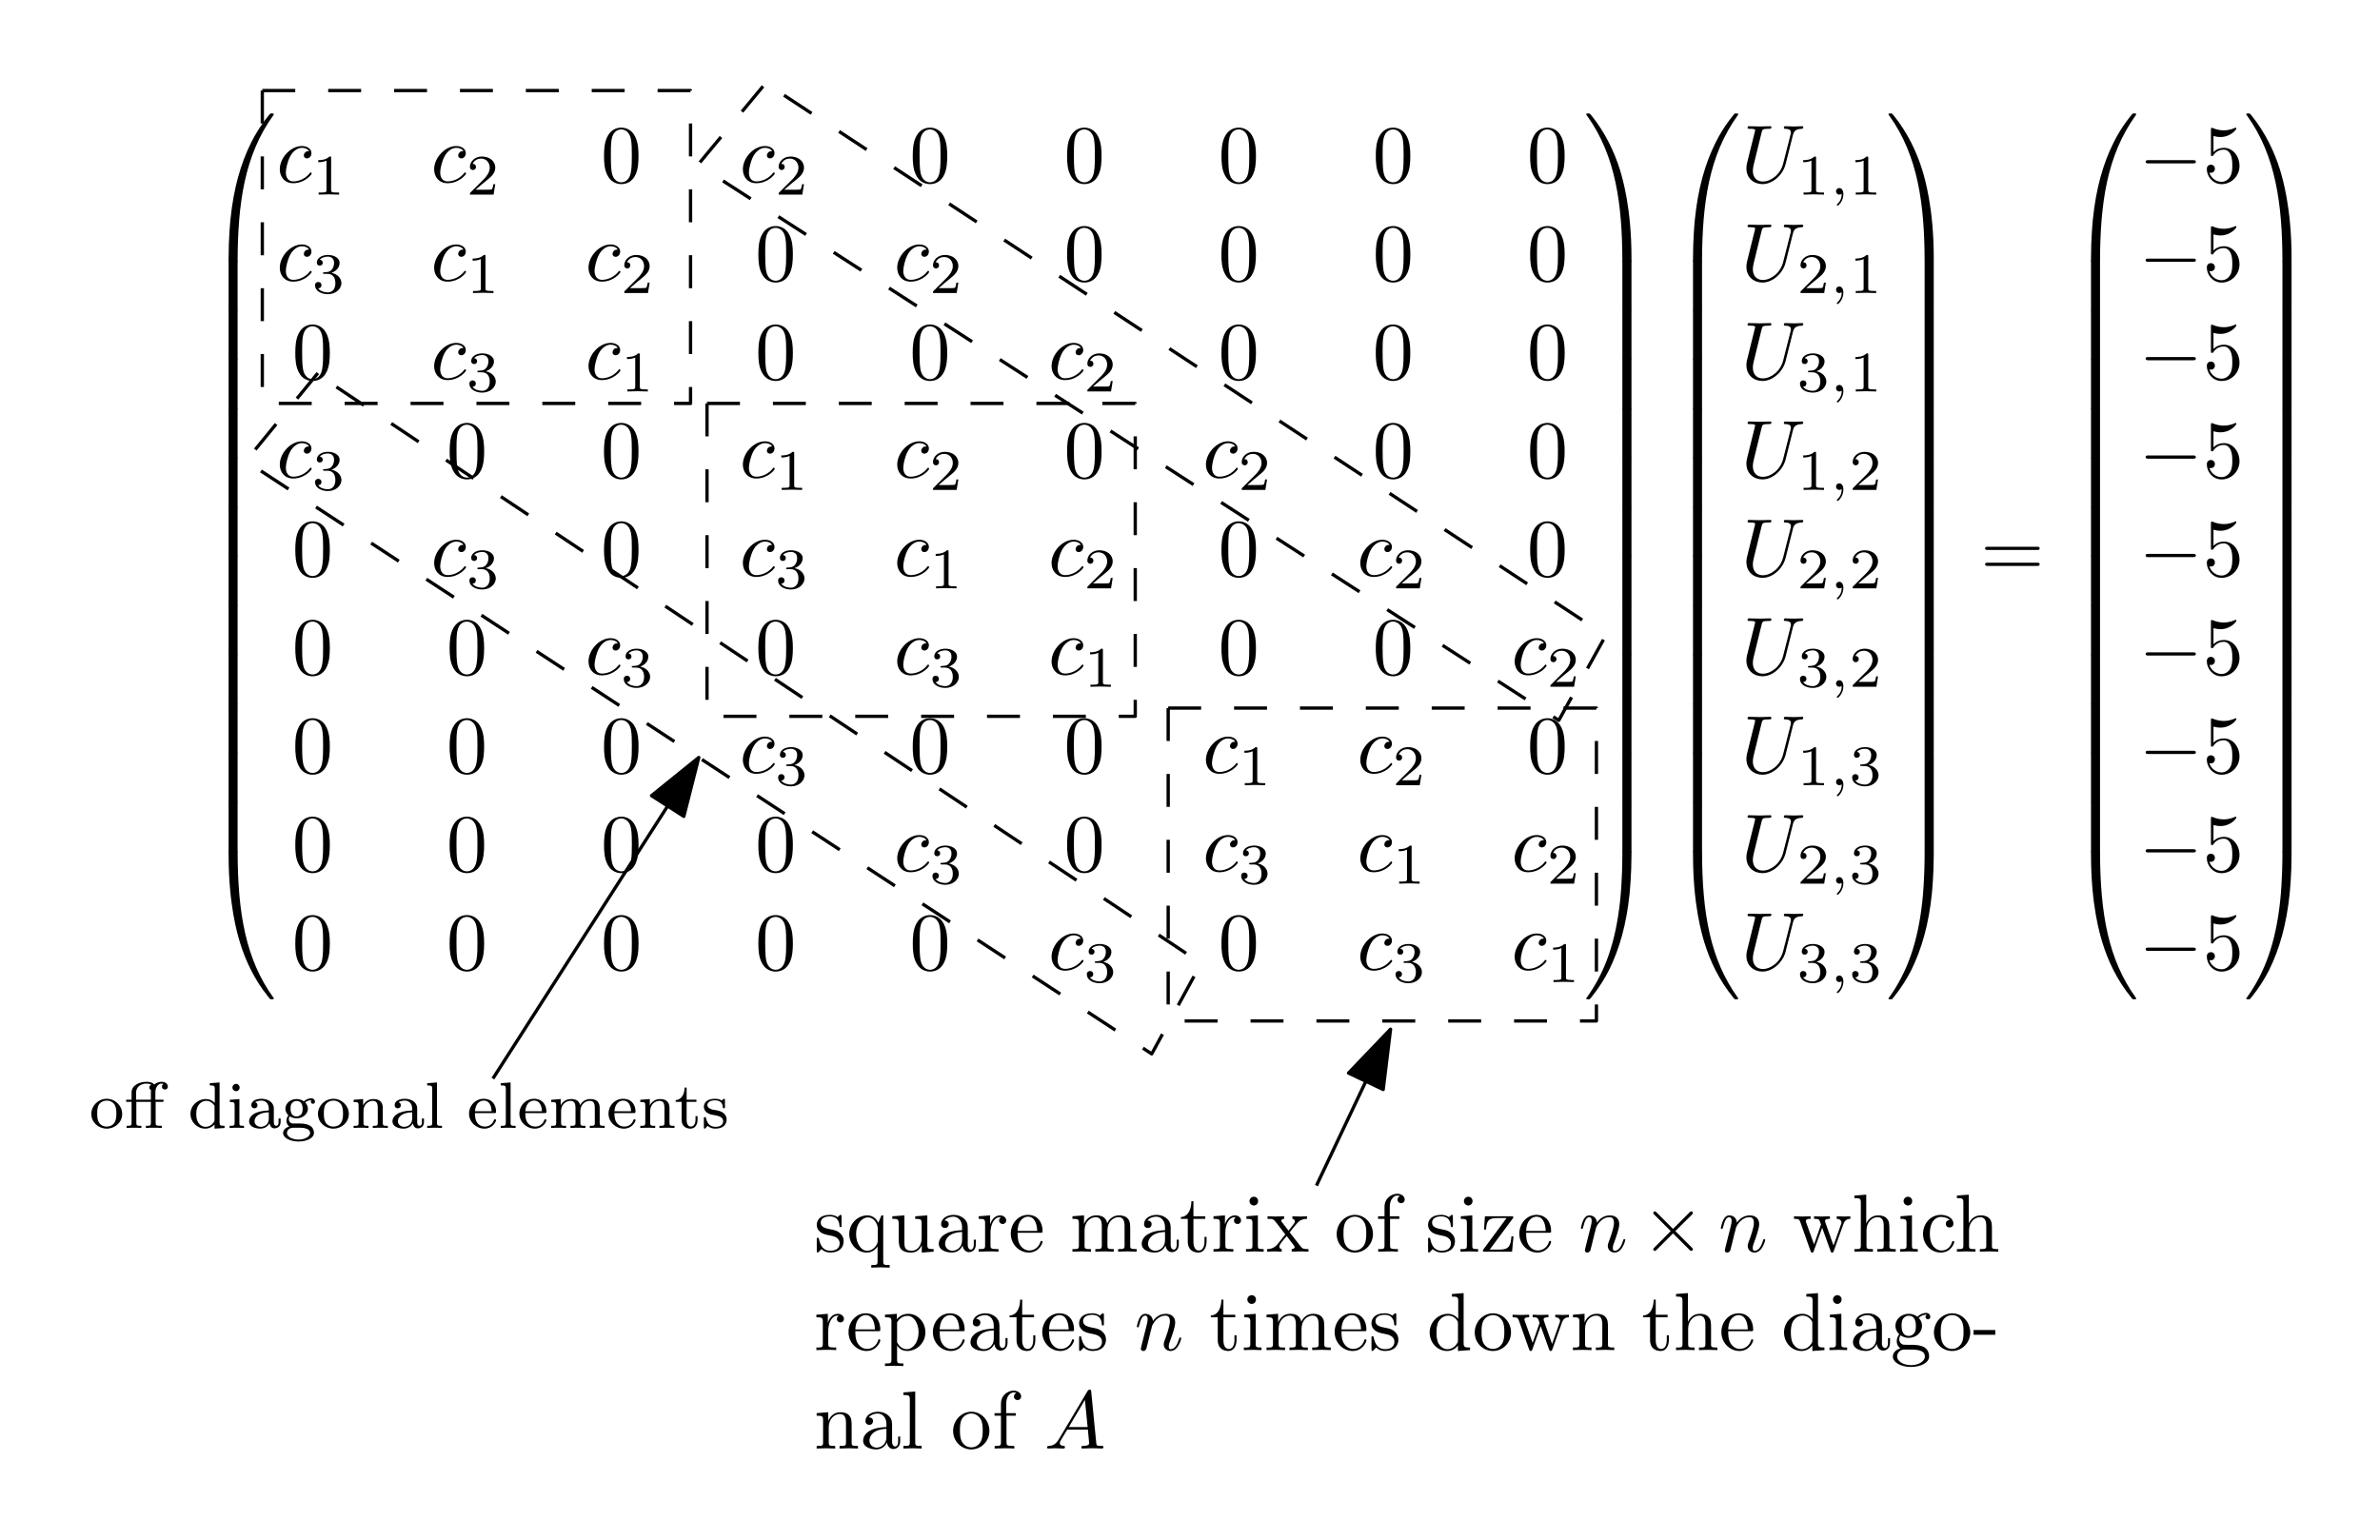 <?xml version="1.0" encoding="UTF-8"?>
<svg width="289pt" height="187pt" version="1.1" viewBox="0 0 289 187" xmlns="http://www.w3.org/2000/svg" xmlns:xlink="http://www.w3.org/1999/xlink">
 <defs>
  <symbol id="glyph0-1" overflow="visible">
   <path d="m3.734 17.641c0.219 0 0.266 0 0.266-0.141 0.031-6.984 0.828-12.781 4.328-17.656 0.062-0.094 0.062-0.109 0.062-0.141 0-0.094-0.062-0.094-0.219-0.094-0.172 0-0.188 0-0.203 0.016-0.047 0.031-1.312 1.484-2.312 3.5-1.312 2.625-2.141 5.641-2.516 9.281-0.031 0.297-0.234 2.375-0.234 4.734v0.391c0 0.109 0.062 0.109 0.281 0.109z"/>
  </symbol>
  <symbol id="glyph0-2" overflow="visible">
   <path d="m4 0.172c0-0.266 0-0.266-0.266-0.266h-0.547c-0.281 0-0.281 0-0.281 0.266v5.641c0 0.266 0 0.266 0.281 0.266h0.547c0.266 0 0.266 0 0.266-0.266z"/>
  </symbol>
  <symbol id="glyph0-3" overflow="visible">
   <path d="m3.188-0.5c-0.219 0-0.281 0-0.281 0.109v0.391c0 6.094 1.078 9.656 1.391 10.672 0.672 2.203 1.781 4.547 3.453 6.594 0.141 0.188 0.188 0.234 0.219 0.25s0.031 0.016 0.203 0.016c0.156 0 0.219 0 0.219-0.094 0-0.016 0-0.047-0.062-0.125-3.312-4.609-4.312-10.156-4.328-17.672 0-0.141-0.047-0.141-0.266-0.141z"/>
  </symbol>
  <symbol id="glyph0-4" overflow="visible">
   <path d="m5.812 17.141c0-6.078-1.094-9.656-1.391-10.656-0.688-2.219-1.797-4.547-3.453-6.609-0.156-0.172-0.188-0.219-0.234-0.25-0.016 0-0.031-0.016-0.188-0.016-0.141 0-0.234 0-0.234 0.094 0 0.031 0 0.047 0.141 0.234 3.469 4.844 4.234 10.812 4.25 17.562 0 0.141 0.062 0.141 0.281 0.141h0.547c0.203 0 0.266 0 0.281-0.109z"/>
  </symbol>
  <symbol id="glyph0-5" overflow="visible">
   <path d="m5.812 0.172c0-0.266-0.016-0.266-0.281-0.266h-0.547c-0.266 0-0.281 0-0.281 0.266v5.641c0 0.266 0.016 0.266 0.281 0.266h0.547c0.266 0 0.281 0 0.281-0.266z"/>
  </symbol>
  <symbol id="glyph0-6" overflow="visible">
   <path d="m5.812-0.391c-0.016-0.109-0.078-0.109-0.281-0.109h-0.547c-0.219 0-0.281 0-0.281 0.141 0 1.031-0.016 3.406-0.266 5.875-0.547 5.156-1.859 8.734-4.047 11.797-0.078 0.078-0.078 0.109-0.078 0.125 0 0.094 0.094 0.094 0.234 0.094 0.156 0 0.188 0 0.203-0.016 0.031-0.031 1.297-1.484 2.312-3.484 1.312-2.641 2.141-5.656 2.516-9.281 0.031-0.312 0.234-2.391 0.234-4.75z"/>
  </symbol>
  <symbol id="glyph1-1" overflow="visible">
   <path d="m3.953-3.781c-0.172 0-0.297 0-0.438 0.125-0.172 0.156-0.188 0.328-0.188 0.391 0 0.25 0.188 0.359 0.375 0.359 0.281 0 0.547-0.25 0.547-0.641 0-0.484-0.469-0.859-1.172-0.859-1.344 0-2.672 1.422-2.672 2.828 0 0.906 0.578 1.688 1.625 1.688 1.422 0 2.25-1.062 2.25-1.172 0-0.062-0.047-0.141-0.109-0.141s-0.078 0.031-0.141 0.109c-0.781 0.984-1.875 0.984-1.984 0.984-0.625 0-0.906-0.484-0.906-1.094 0-0.406 0.203-1.375 0.547-1.984 0.312-0.578 0.859-1 1.406-1 0.328 0 0.719 0.125 0.859 0.406z"/>
  </symbol>
  <symbol id="glyph1-2" overflow="visible">
   <path d="m6.328-5.766c0.109-0.406 0.281-0.703 1.078-0.734 0.047 0 0.172-0.016 0.172-0.203 0 0 0-0.109-0.125-0.109-0.328 0-0.688 0.031-1.016 0.031-0.344 0-0.719-0.031-1.047-0.031-0.062 0-0.172 0-0.172 0.203 0 0.109 0.094 0.109 0.172 0.109 0.578 0.016 0.688 0.219 0.688 0.438 0 0.031-0.031 0.188-0.031 0.203l-0.906 3.562c-0.328 1.344-1.484 2.203-2.484 2.203-0.672 0-1.203-0.438-1.203-1.297 0-0.016 0-0.328 0.109-0.766l0.953-3.891c0.094-0.359 0.109-0.453 0.844-0.453 0.266 0 0.344 0 0.344-0.203 0-0.109-0.109-0.109-0.141-0.109-0.281 0-1 0.031-1.281 0.031s-1-0.031-1.281-0.031c-0.078 0-0.188 0-0.188 0.203 0 0.109 0.078 0.109 0.281 0.109 0.016 0 0.203 0 0.375 0.016 0.172 0.031 0.266 0.031 0.266 0.172 0 0.047-0.109 0.469-0.172 0.703l-0.219 0.875c-0.094 0.391-0.562 2.266-0.609 2.469-0.062 0.266-0.062 0.422-0.062 0.578 0 1.203 0.906 1.906 1.953 1.906 1.25 0 2.484-1.125 2.812-2.438z"/>
  </symbol>
  <symbol id="glyph1-3" overflow="visible">
   <path d="m0.875-0.594c-0.031 0.156-0.094 0.391-0.094 0.438 0 0.172 0.141 0.266 0.297 0.266 0.125 0 0.297-0.078 0.375-0.281 0-0.016 0.125-0.484 0.188-0.734l0.219-0.891c0.047-0.234 0.109-0.453 0.172-0.672 0.031-0.172 0.109-0.469 0.125-0.5 0.141-0.312 0.672-1.219 1.625-1.219 0.453 0 0.531 0.375 0.531 0.703 0 0.609-0.484 1.891-0.641 2.312-0.094 0.234-0.109 0.359-0.109 0.469 0 0.469 0.359 0.812 0.828 0.812 0.938 0 1.297-1.453 1.297-1.531 0-0.109-0.078-0.109-0.109-0.109-0.109 0-0.109 0.031-0.156 0.188-0.203 0.672-0.531 1.234-1.016 1.234-0.172 0-0.234-0.094-0.234-0.328 0-0.25 0.078-0.484 0.172-0.703 0.188-0.531 0.609-1.625 0.609-2.203 0-0.656-0.422-1.062-1.141-1.062-0.906 0-1.391 0.641-1.562 0.875-0.047-0.562-0.453-0.875-0.922-0.875-0.453 0-0.641 0.391-0.734 0.562-0.172 0.344-0.297 0.938-0.297 0.969 0 0.109 0.094 0.109 0.109 0.109 0.109 0 0.109-0.016 0.172-0.234 0.172-0.703 0.375-1.188 0.734-1.188 0.188 0 0.297 0.125 0.297 0.453 0 0.219-0.031 0.328-0.156 0.844z"/>
  </symbol>
  <symbol id="glyph1-4" overflow="visible">
   <path d="m1.781-1.141c-0.391 0.656-0.781 0.797-1.219 0.828-0.125 0.016-0.219 0.016-0.219 0.203 0 0.062 0.062 0.109 0.141 0.109 0.266 0 0.578-0.031 0.844-0.031 0.344 0 0.688 0.031 1 0.031 0.062 0 0.188 0 0.188-0.188 0-0.109-0.078-0.125-0.156-0.125-0.219-0.016-0.469-0.094-0.469-0.344 0-0.125 0.062-0.234 0.141-0.375l0.766-1.266h2.5c0.016 0.203 0.156 1.562 0.156 1.656 0 0.297-0.516 0.328-0.719 0.328-0.141 0-0.234 0-0.234 0.203 0 0.109 0.109 0.109 0.141 0.109 0.406 0 0.828-0.031 1.234-0.031 0.25 0 0.891 0.031 1.141 0.031 0.047 0 0.172 0 0.172-0.203 0-0.109-0.094-0.109-0.234-0.109-0.609 0-0.609-0.062-0.641-0.359l-0.609-6.219c-0.016-0.203-0.016-0.25-0.188-0.25-0.156 0-0.203 0.078-0.266 0.172zm1.203-1.469 1.953-3.297 0.328 3.297z"/>
  </symbol>
  <symbol id="glyph2-1" overflow="visible">
   <path d="m2.328-4.438c0-0.188 0-0.188-0.203-0.188-0.453 0.438-1.078 0.438-1.359 0.438v0.25c0.156 0 0.625 0 1-0.188v3.547c0 0.234 0 0.328-0.688 0.328h-0.266v0.25c0.125 0 0.984-0.031 1.234-0.031 0.219 0 1.094 0.031 1.25 0.031v-0.25h-0.266c-0.703 0-0.703-0.094-0.703-0.328z"/>
  </symbol>
  <symbol id="glyph2-2" overflow="visible">
   <path d="m3.516-1.266h-0.234c-0.016 0.156-0.094 0.562-0.188 0.625-0.047 0.047-0.578 0.047-0.688 0.047h-1.281c0.734-0.641 0.984-0.844 1.391-1.172 0.516-0.406 1-0.844 1-1.5 0-0.844-0.734-1.359-1.625-1.359-0.859 0-1.453 0.609-1.453 1.25 0 0.344 0.297 0.391 0.375 0.391 0.156 0 0.359-0.125 0.359-0.375 0-0.125-0.047-0.375-0.406-0.375 0.219-0.484 0.688-0.641 1.016-0.641 0.703 0 1.062 0.547 1.062 1.109 0 0.609-0.438 1.078-0.656 1.328l-1.672 1.672c-0.078 0.062-0.078 0.078-0.078 0.266h2.875z"/>
  </symbol>
  <symbol id="glyph2-3" overflow="visible">
   <path d="m1.906-2.328c0.547 0 0.938 0.375 0.938 1.125 0 0.859-0.516 1.125-0.906 1.125-0.281 0-0.906-0.078-1.188-0.5 0.328 0 0.406-0.234 0.406-0.391 0-0.219-0.172-0.375-0.391-0.375-0.188 0-0.391 0.125-0.391 0.406 0 0.656 0.719 1.078 1.562 1.078 0.969 0 1.641-0.656 1.641-1.344 0-0.547-0.438-1.094-1.203-1.25 0.719-0.266 0.984-0.781 0.984-1.219 0-0.547-0.625-0.953-1.406-0.953-0.766 0-1.359 0.375-1.359 0.938 0 0.234 0.156 0.359 0.359 0.359 0.219 0 0.359-0.156 0.359-0.344 0-0.203-0.141-0.359-0.359-0.375 0.25-0.297 0.719-0.375 0.984-0.375 0.312 0 0.75 0.156 0.75 0.75 0 0.297-0.094 0.625-0.281 0.828-0.219 0.266-0.422 0.281-0.766 0.312-0.172 0.016-0.188 0.016-0.219 0.016-0.016 0-0.078 0.016-0.078 0.094 0 0.094 0.062 0.094 0.188 0.094z"/>
  </symbol>
  <symbol id="glyph3-1" overflow="visible">
   <path d="m4.578-3.188c0-0.797-0.047-1.594-0.391-2.328-0.453-0.969-1.281-1.125-1.688-1.125-0.609 0-1.328 0.266-1.75 1.188-0.312 0.688-0.359 1.469-0.359 2.266 0 0.75 0.031 1.641 0.453 2.406 0.422 0.797 1.156 1 1.641 1 0.531 0 1.297-0.203 1.734-1.156 0.312-0.688 0.359-1.469 0.359-2.25zm-2.094 3.188c-0.391 0-0.984-0.25-1.156-1.203-0.109-0.594-0.109-1.516-0.109-2.109 0-0.641 0-1.297 0.078-1.828 0.188-1.188 0.938-1.281 1.188-1.281 0.328 0 0.984 0.188 1.172 1.172 0.109 0.562 0.109 1.312 0.109 1.938 0 0.75 0 1.422-0.109 2.062-0.156 0.953-0.719 1.25-1.172 1.25z"/>
  </symbol>
  <symbol id="glyph3-2" overflow="visible">
   <path d="m6.844-3.266c0.156 0 0.344 0 0.344-0.188 0-0.203-0.188-0.203-0.328-0.203h-5.969c-0.141 0-0.328 0-0.328 0.203 0 0.188 0.188 0.188 0.328 0.188zm0.016 1.938c0.141 0 0.328 0 0.328-0.203 0-0.188-0.188-0.188-0.344-0.188h-5.953c-0.141 0-0.328 0-0.328 0.188 0 0.203 0.188 0.203 0.328 0.203z"/>
  </symbol>
  <symbol id="glyph3-3" overflow="visible">
   <path d="m4.469-2c0-1.188-0.812-2.188-1.891-2.188-0.469 0-0.906 0.156-1.266 0.516v-1.953c0.203 0.062 0.531 0.125 0.844 0.125 1.234 0 1.938-0.906 1.938-1.031 0-0.062-0.031-0.109-0.109-0.109 0 0-0.031 0-0.078 0.031-0.203 0.094-0.688 0.297-1.359 0.297-0.391 0-0.859-0.078-1.328-0.281-0.078-0.031-0.094-0.031-0.109-0.031-0.109 0-0.109 0.078-0.109 0.234v2.953c0 0.172 0 0.25 0.141 0.25 0.078 0 0.094-0.016 0.141-0.078 0.109-0.156 0.469-0.703 1.281-0.703 0.516 0 0.766 0.453 0.844 0.641 0.156 0.375 0.188 0.75 0.188 1.25 0 0.359 0 0.953-0.25 1.375-0.234 0.391-0.609 0.641-1.062 0.641-0.719 0-1.297-0.531-1.469-1.109 0.031 0 0.062 0.016 0.172 0.016 0.328 0 0.5-0.25 0.5-0.484 0-0.25-0.172-0.5-0.5-0.5-0.141 0-0.484 0.078-0.484 0.531 0 0.859 0.688 1.828 1.797 1.828 1.156 0 2.172-0.953 2.172-2.219z"/>
  </symbol>
  <symbol id="glyph3-4" overflow="visible">
   <path d="m2.078-1.938c0.219 0.047 1.031 0.203 1.031 0.922 0 0.5-0.344 0.906-1.125 0.906-0.844 0-1.203-0.562-1.391-1.422-0.031-0.125-0.031-0.156-0.141-0.156-0.125 0-0.125 0.062-0.125 0.234v1.328c0 0.172 0 0.234 0.109 0.234 0.047 0 0.062-0.016 0.25-0.203 0.016-0.016 0.016-0.031 0.203-0.219 0.438 0.406 0.891 0.422 1.094 0.422 1.141 0 1.609-0.672 1.609-1.391 0-0.516-0.297-0.828-0.422-0.938-0.328-0.328-0.719-0.406-1.141-0.484-0.562-0.109-1.219-0.234-1.219-0.812 0-0.359 0.25-0.766 1.109-0.766 1.094 0 1.156 0.906 1.172 1.203 0 0.094 0.094 0.094 0.109 0.094 0.141 0 0.141-0.047 0.141-0.234v-1.016c0-0.156 0-0.234-0.109-0.234-0.047 0-0.078 0-0.203 0.125-0.031 0.031-0.125 0.125-0.172 0.156-0.375-0.281-0.781-0.281-0.938-0.281-1.219 0-1.594 0.672-1.594 1.234 0 0.344 0.156 0.625 0.422 0.844 0.328 0.25 0.609 0.312 1.328 0.453z"/>
  </symbol>
  <symbol id="glyph3-5" overflow="visible">
   <path d="m3.781-0.609v1.781c0 0.453-0.109 0.453-0.766 0.453v0.312c0.328-0.016 0.859-0.031 1.109-0.031 0.266 0 0.781 0.016 1.125 0.031v-0.312c-0.672 0-0.781 0-0.781-0.453v-5.578h-0.219l-0.375 0.906c-0.125-0.281-0.531-0.906-1.328-0.906-1.156 0-2.203 0.969-2.203 2.266 0 1.25 0.969 2.25 2.125 2.25 0.688 0 1.094-0.422 1.312-0.719zm0.031-2.156v1.406c0 0.328-0.172 0.609-0.391 0.844-0.125 0.141-0.453 0.406-0.922 0.406-0.719 0-1.328-0.891-1.328-2.031 0-1.188 0.688-2.016 1.438-2.016 0.797 0 1.203 0.859 1.203 1.391z"/>
  </symbol>
  <symbol id="glyph3-6" overflow="visible">
   <path d="m3.891-0.781v0.891l1.438-0.109v-0.312c-0.688 0-0.766-0.062-0.766-0.562v-3.531l-1.469 0.109v0.312c0.688 0 0.781 0.062 0.781 0.562v1.766c0 0.875-0.484 1.547-1.219 1.547-0.828 0-0.875-0.469-0.875-0.984v-3.312l-1.469 0.109v0.312c0.781 0 0.781 0.031 0.781 0.906v1.5c0 0.781 0 1.688 1.516 1.688 0.562 0 1-0.281 1.281-0.891z"/>
  </symbol>
  <symbol id="glyph3-7" overflow="visible">
   <path d="m3.312-0.75c0.047 0.391 0.312 0.812 0.781 0.812 0.219 0 0.828-0.141 0.828-0.953v-0.562h-0.25v0.562c0 0.578-0.25 0.641-0.359 0.641-0.328 0-0.375-0.453-0.375-0.5v-1.984c0-0.422 0-0.812-0.359-1.188-0.391-0.391-0.891-0.547-1.359-0.547-0.828 0-1.516 0.469-1.516 1.125 0 0.297 0.203 0.469 0.469 0.469 0.281 0 0.453-0.203 0.453-0.453 0-0.125-0.047-0.453-0.516-0.453 0.281-0.359 0.766-0.469 1.078-0.469 0.5 0 1.062 0.391 1.062 1.281v0.359c-0.516 0.031-1.203 0.062-1.828 0.359-0.75 0.344-1 0.859-1 1.297 0 0.812 0.969 1.062 1.594 1.062 0.656 0 1.109-0.406 1.297-0.859zm-0.062-1.641v1c0 0.938-0.719 1.281-1.172 1.281-0.484 0-0.891-0.344-0.891-0.844 0-0.547 0.422-1.375 2.062-1.438z"/>
  </symbol>
  <symbol id="glyph3-8" overflow="visible">
   <path d="m1.672-3.312v-1.094l-1.391 0.109v0.312c0.703 0 0.781 0.062 0.781 0.562v2.672c0 0.438-0.109 0.438-0.781 0.438v0.312c0.391-0.016 0.859-0.031 1.141-0.031 0.391 0 0.859 0 1.266 0.031v-0.312h-0.219c-0.734 0-0.75-0.109-0.75-0.469v-1.531c0-0.984 0.422-1.875 1.172-1.875 0.062 0 0.094 0 0.109 0.016-0.031 0-0.234 0.125-0.234 0.391s0.219 0.422 0.438 0.422c0.172 0 0.422-0.125 0.422-0.438s-0.312-0.609-0.734-0.609c-0.734 0-1.094 0.672-1.219 1.094z"/>
  </symbol>
  <symbol id="glyph3-9" overflow="visible">
   <path d="m1.109-2.516c0.062-1.484 0.906-1.734 1.25-1.734 1.016 0 1.125 1.344 1.125 1.734zm0 0.219h2.781c0.219 0 0.25 0 0.25-0.219 0-0.984-0.547-1.953-1.781-1.953-1.156 0-2.078 1.031-2.078 2.281 0 1.328 1.047 2.297 2.188 2.297 1.219 0 1.672-1.109 1.672-1.297 0-0.094-0.078-0.125-0.141-0.125-0.078 0-0.109 0.062-0.125 0.141-0.344 1.031-1.25 1.031-1.344 1.031-0.5 0-0.891-0.297-1.125-0.672-0.297-0.469-0.297-1.125-0.297-1.484z"/>
  </symbol>
  <symbol id="glyph3-10" overflow="visible">
   <path d="m1.094-3.422v2.672c0 0.438-0.109 0.438-0.781 0.438v0.312c0.359-0.016 0.859-0.031 1.141-0.031 0.25 0 0.766 0.016 1.109 0.031v-0.312c-0.672 0-0.781 0-0.781-0.438v-1.844c0-1.031 0.719-1.594 1.344-1.594 0.641 0 0.75 0.531 0.75 1.109v2.328c0 0.438-0.109 0.438-0.781 0.438v0.312c0.344-0.016 0.859-0.031 1.125-0.031 0.25 0 0.781 0.016 1.109 0.031v-0.312c-0.656 0-0.766 0-0.766-0.438v-1.844c0-1.031 0.703-1.594 1.344-1.594 0.625 0 0.734 0.531 0.734 1.109v2.328c0 0.438-0.109 0.438-0.781 0.438v0.312c0.344-0.016 0.859-0.031 1.125-0.031s0.781 0.016 1.125 0.031v-0.312c-0.516 0-0.766 0-0.781-0.297v-1.906c0-0.859 0-1.156-0.312-1.516-0.141-0.172-0.469-0.375-1.047-0.375-0.828 0-1.281 0.594-1.438 0.984-0.141-0.875-0.875-0.984-1.328-0.984-0.734 0-1.203 0.422-1.484 1.047v-1.047l-1.406 0.109v0.312c0.703 0 0.781 0.062 0.781 0.562z"/>
  </symbol>
  <symbol id="glyph3-11" overflow="visible">
   <path d="m1.719-3.984h1.438v-0.312h-1.438v-1.828h-0.25c0 0.812-0.297 1.875-1.281 1.922v0.219h0.844v2.75c0 1.219 0.938 1.344 1.297 1.344 0.703 0 0.984-0.703 0.984-1.344v-0.562h-0.25v0.547c0 0.734-0.297 1.109-0.672 1.109-0.672 0-0.672-0.906-0.672-1.078z"/>
  </symbol>
  <symbol id="glyph3-12" overflow="visible">
   <path d="m1.766-4.406-1.391 0.109v0.312c0.641 0 0.734 0.062 0.734 0.547v2.688c0 0.438-0.109 0.438-0.781 0.438v0.312c0.312-0.016 0.859-0.031 1.094-0.031 0.359 0 0.703 0.016 1.047 0.031v-0.312c-0.672 0-0.703-0.047-0.703-0.438zm0.031-1.734c0-0.312-0.234-0.531-0.516-0.531-0.312 0-0.531 0.266-0.531 0.531s0.219 0.531 0.531 0.531c0.281 0 0.516-0.219 0.516-0.531z"/>
  </symbol>
  <symbol id="glyph3-13" overflow="visible">
   <path d="m2.859-2.344c0.297-0.375 0.672-0.859 0.922-1.125 0.312-0.359 0.719-0.516 1.188-0.516v-0.312c-0.266 0.016-0.562 0.031-0.828 0.031-0.297 0-0.828-0.016-0.953-0.031v0.312c0.219 0.016 0.297 0.141 0.297 0.312 0 0.156-0.109 0.281-0.156 0.344l-0.609 0.781-0.781-1.016c-0.094-0.094-0.094-0.109-0.094-0.172 0-0.156 0.156-0.25 0.344-0.25v-0.312c-0.25 0.016-0.906 0.031-1.078 0.031-0.203 0-0.672-0.016-0.938-0.031v0.312c0.703 0 0.703 0 1.172 0.609l0.984 1.281-0.938 1.188c-0.469 0.578-1.062 0.594-1.266 0.594v0.312c0.25-0.016 0.562-0.031 0.828-0.031 0.281 0 0.703 0.016 0.938 0.031v-0.312c-0.219-0.031-0.281-0.156-0.281-0.312 0-0.219 0.281-0.547 0.891-1.266l0.766 1c0.078 0.109 0.203 0.266 0.203 0.328 0 0.094-0.094 0.25-0.359 0.25v0.312c0.297-0.016 0.859-0.031 1.078-0.031 0.266 0 0.656 0.016 0.953 0.031v-0.312c-0.531 0-0.719-0.016-0.938-0.312z"/>
  </symbol>
  <symbol id="glyph3-14" overflow="visible">
   <path d="m4.688-2.141c0-1.266-0.984-2.328-2.188-2.328-1.25 0-2.219 1.094-2.219 2.328 0 1.297 1.031 2.25 2.203 2.25 1.203 0 2.203-0.984 2.203-2.25zm-2.188 2c-0.438 0-0.875-0.203-1.141-0.672-0.25-0.438-0.25-1.047-0.25-1.406 0-0.391 0-0.922 0.234-1.359 0.266-0.453 0.734-0.672 1.141-0.672 0.438 0 0.859 0.219 1.125 0.656 0.266 0.422 0.266 1 0.266 1.375 0 0.359 0 0.906-0.219 1.344-0.234 0.453-0.672 0.734-1.156 0.734z"/>
  </symbol>
  <symbol id="glyph3-15" overflow="visible">
   <path d="m1.75-4.297v-1.156c0-0.875 0.469-1.359 0.906-1.359 0.031 0 0.188 0 0.328 0.078-0.109 0.031-0.297 0.172-0.297 0.422 0 0.219 0.156 0.422 0.438 0.422s0.438-0.203 0.438-0.438c0-0.375-0.375-0.703-0.906-0.703-0.688 0-1.547 0.531-1.547 1.594v1.141h-0.781v0.312h0.781v3.234c0 0.438-0.109 0.438-0.766 0.438v0.312c0.391-0.016 0.859-0.031 1.125-0.031 0.406 0 0.875 0 1.266 0.031v-0.312h-0.203c-0.734 0-0.75-0.109-0.75-0.469v-3.203h1.125v-0.312z"/>
  </symbol>
  <symbol id="glyph3-16" overflow="visible">
   <path d="m3.891-4c0.094-0.109 0.094-0.125 0.094-0.172 0-0.125-0.094-0.125-0.266-0.125h-3.188l-0.109 1.609h0.25c0.062-1.016 0.25-1.391 1.344-1.391h1.141l-2.781 3.766c-0.094 0.109-0.094 0.125-0.094 0.172 0 0.141 0.062 0.141 0.25 0.141h3.297l0.172-1.859h-0.25c-0.094 1.172-0.297 1.609-1.453 1.609h-1.188z"/>
  </symbol>
  <symbol id="glyph3-17" overflow="visible">
   <path d="m6.172-3.344c0.172-0.5 0.484-0.641 0.844-0.641v-0.312c-0.234 0.016-0.516 0.031-0.734 0.031-0.297 0-0.734-0.016-0.922-0.031v0.312c0.359 0 0.578 0.188 0.578 0.469 0 0.062 0 0.094-0.062 0.219l-0.906 2.547-0.984-2.781c-0.031-0.125-0.047-0.141-0.047-0.188 0-0.266 0.391-0.266 0.594-0.266v-0.312c-0.297 0.016-0.797 0.031-1.047 0.031-0.297 0-0.578-0.016-0.875-0.031v0.312c0.359 0 0.516 0.016 0.625 0.141 0.047 0.062 0.156 0.359 0.219 0.547l-0.844 2.422-0.953-2.656c-0.047-0.125-0.047-0.141-0.047-0.188 0-0.266 0.391-0.266 0.578-0.266v-0.312c-0.297 0.016-0.859 0.031-1.078 0.031-0.047 0-0.578-0.016-0.938-0.031v0.312c0.5 0 0.625 0.031 0.75 0.344l1.25 3.531c0.047 0.141 0.078 0.219 0.203 0.219 0.141 0 0.156-0.062 0.203-0.203l1.016-2.812 1.016 2.828c0.031 0.109 0.062 0.188 0.203 0.188 0.125 0 0.156-0.094 0.188-0.188z"/>
  </symbol>
  <symbol id="glyph3-18" overflow="visible">
   <path d="m1.094-0.75c0 0.438-0.109 0.438-0.781 0.438v0.312c0.359-0.016 0.859-0.031 1.141-0.031 0.25 0 0.766 0.016 1.109 0.031v-0.312c-0.672 0-0.781 0-0.781-0.438v-1.844c0-1.031 0.719-1.594 1.344-1.594 0.641 0 0.75 0.531 0.75 1.109v2.328c0 0.438-0.109 0.438-0.781 0.438v0.312c0.344-0.016 0.859-0.031 1.125-0.031 0.25 0 0.781 0.016 1.109 0.031v-0.312c-0.516 0-0.766 0-0.766-0.297v-1.906c0-0.859 0-1.156-0.312-1.516-0.141-0.172-0.469-0.375-1.047-0.375-0.844 0-1.281 0.594-1.453 0.984v-3.5l-1.438 0.109v0.312c0.703 0 0.781 0.062 0.781 0.562z"/>
  </symbol>
  <symbol id="glyph3-19" overflow="visible">
   <path d="m1.172-2.172c0-1.625 0.812-2.047 1.344-2.047 0.094 0 0.719 0.016 1.062 0.375-0.406 0.031-0.469 0.328-0.469 0.453 0 0.266 0.188 0.453 0.453 0.453s0.469-0.156 0.469-0.469c0-0.672-0.766-1.062-1.531-1.062-1.25 0-2.156 1.078-2.156 2.312 0 1.281 0.984 2.266 2.141 2.266 1.328 0 1.656-1.203 1.656-1.297s-0.109-0.094-0.141-0.094c-0.078 0-0.109 0.031-0.125 0.094-0.281 0.922-0.938 1.047-1.297 1.047-0.531 0-1.406-0.422-1.406-2.031z"/>
  </symbol>
  <symbol id="glyph3-20" overflow="visible">
   <path d="m1.719-3.75v-0.656l-1.438 0.109v0.312c0.703 0 0.781 0.062 0.781 0.5v4.656c0 0.453-0.109 0.453-0.781 0.453v0.312c0.344-0.016 0.859-0.031 1.109-0.031 0.281 0 0.781 0.016 1.125 0.031v-0.312c-0.656 0-0.766 0-0.766-0.453v-1.766c0.047 0.172 0.469 0.703 1.219 0.703 1.188 0 2.219-0.984 2.219-2.266 0-1.266-0.953-2.25-2.078-2.25-0.781 0-1.203 0.438-1.391 0.656zm0.031 2.609v-2.219c0.281-0.516 0.766-0.797 1.281-0.797 0.734 0 1.328 0.875 1.328 2 0 1.203-0.688 2.047-1.422 2.047-0.406 0-0.781-0.203-1.047-0.609-0.141-0.203-0.141-0.219-0.141-0.422z"/>
  </symbol>
  <symbol id="glyph3-21" overflow="visible">
   <path d="m3.781-0.547v0.656l1.469-0.109v-0.312c-0.688 0-0.781-0.062-0.781-0.562v-6.047l-1.422 0.109v0.312c0.688 0 0.766 0.062 0.766 0.562v2.156c-0.281-0.359-0.719-0.625-1.25-0.625-1.172 0-2.219 0.984-2.219 2.266 0 1.266 0.969 2.25 2.109 2.25 0.641 0 1.078-0.344 1.328-0.656zm0-2.672v2.047c0 0.172 0 0.188-0.109 0.359-0.297 0.484-0.734 0.703-1.172 0.703-0.453 0-0.812-0.266-1.047-0.641-0.25-0.406-0.281-0.969-0.281-1.391 0-0.359 0.016-0.953 0.297-1.406 0.219-0.312 0.594-0.641 1.141-0.641 0.344 0 0.766 0.156 1.062 0.594 0.109 0.172 0.109 0.188 0.109 0.375z"/>
  </symbol>
  <symbol id="glyph3-22" overflow="visible">
   <path d="m1.094-3.422v2.672c0 0.438-0.109 0.438-0.781 0.438v0.312c0.359-0.016 0.859-0.031 1.141-0.031 0.25 0 0.766 0.016 1.109 0.031v-0.312c-0.672 0-0.781 0-0.781-0.438v-1.844c0-1.031 0.719-1.594 1.344-1.594 0.641 0 0.75 0.531 0.75 1.109v2.328c0 0.438-0.109 0.438-0.781 0.438v0.312c0.344-0.016 0.859-0.031 1.125-0.031 0.25 0 0.781 0.016 1.109 0.031v-0.312c-0.516 0-0.766 0-0.766-0.297v-1.906c0-0.859 0-1.156-0.312-1.516-0.141-0.172-0.469-0.375-1.047-0.375-0.734 0-1.203 0.422-1.484 1.047v-1.047l-1.406 0.109v0.312c0.703 0 0.781 0.062 0.781 0.562z"/>
  </symbol>
  <symbol id="glyph3-23" overflow="visible">
   <path d="m2.219-1.719c-0.875 0-0.875-1-0.875-1.219 0-0.266 0.016-0.594 0.156-0.844 0.078-0.109 0.312-0.391 0.719-0.391 0.859 0 0.859 0.984 0.859 1.219 0 0.266 0 0.594-0.156 0.844-0.078 0.109-0.312 0.391-0.703 0.391zm-1.156 0.391c0-0.031 0-0.266 0.156-0.469 0.391 0.281 0.812 0.312 1 0.312 0.922 0 1.609-0.688 1.609-1.453 0-0.375-0.156-0.734-0.406-0.969 0.359-0.344 0.719-0.391 0.891-0.391 0.031 0 0.078 0 0.109 0.016-0.109 0.031-0.172 0.141-0.172 0.266 0 0.172 0.141 0.281 0.297 0.281 0.094 0 0.281-0.062 0.281-0.297 0-0.172-0.109-0.484-0.5-0.484-0.203 0-0.641 0.062-1.062 0.469-0.422-0.328-0.828-0.359-1.047-0.359-0.938 0-1.625 0.688-1.625 1.453 0 0.438 0.219 0.812 0.469 1.031-0.125 0.141-0.312 0.469-0.312 0.828 0 0.312 0.141 0.688 0.453 0.891-0.609 0.156-0.922 0.594-0.922 0.984 0 0.719 0.984 1.266 2.203 1.266 1.172 0 2.203-0.5 2.203-1.281 0-0.344-0.125-0.859-0.641-1.141-0.531-0.266-1.109-0.266-1.719-0.266-0.25 0-0.672 0-0.75-0.016-0.312-0.047-0.516-0.344-0.516-0.672zm1.438 3.156c-1.016 0-1.703-0.516-1.703-1.047 0-0.453 0.375-0.828 0.812-0.844h0.594c0.859 0 1.969 0 1.969 0.844 0 0.547-0.703 1.047-1.672 1.047z"/>
  </symbol>
  <symbol id="glyph3-24" overflow="visible">
   <path d="m2.75-1.859v-0.578h-2.641v0.578z"/>
  </symbol>
  <symbol id="glyph3-25" overflow="visible">
   <path d="m1.766-6.922-1.438 0.109v0.312c0.703 0 0.781 0.062 0.781 0.562v5.188c0 0.438-0.109 0.438-0.781 0.438v0.312c0.328-0.016 0.859-0.031 1.109-0.031s0.734 0.016 1.109 0.031v-0.312c-0.672 0-0.781 0-0.781-0.438z"/>
  </symbol>
  <symbol id="glyph4-1" overflow="visible">
   <path d="m1.469-0.109c0 0.375-0.062 0.828-0.547 1.266-0.016 0.031-0.047 0.062-0.047 0.094 0 0.047 0.062 0.094 0.094 0.094 0.109 0 0.703-0.562 0.703-1.391 0-0.422-0.172-0.75-0.5-0.75-0.219 0-0.391 0.172-0.391 0.391s0.156 0.406 0.406 0.406c0.172 0 0.281-0.109 0.281-0.109z"/>
  </symbol>
  <symbol id="glyph5-1" overflow="visible">
   <path d="m6.562-2.297c0.172 0 0.359 0 0.359-0.203 0-0.188-0.188-0.188-0.359-0.188h-5.391c-0.172 0-0.344 0-0.344 0.188 0 0.203 0.172 0.203 0.344 0.203z"/>
  </symbol>
  <symbol id="glyph5-2" overflow="visible">
   <path d="m3.875-2.766-1.984-1.984c-0.125-0.125-0.141-0.141-0.219-0.141-0.109 0-0.203 0.078-0.203 0.203 0 0.062 0.016 0.078 0.125 0.188l2 2-2 2.016c-0.109 0.109-0.125 0.125-0.125 0.188 0 0.125 0.094 0.203 0.203 0.203 0.078 0 0.094-0.016 0.219-0.141l1.984-1.984 2.062 2.062c0.016 0.016 0.078 0.062 0.141 0.062 0.125 0 0.203-0.078 0.203-0.203 0-0.016 0-0.047-0.031-0.109-0.016-0.016-1.594-1.578-2.094-2.094l1.828-1.812c0.047-0.062 0.203-0.188 0.25-0.25 0-0.016 0.047-0.062 0.047-0.125 0-0.125-0.078-0.203-0.203-0.203-0.078 0-0.109 0.031-0.219 0.141z"/>
  </symbol>
  <symbol id="glyph6-1" overflow="visible">
   <path d="m3.984-1.703c0-0.984-0.828-1.844-1.875-1.844s-1.875 0.859-1.875 1.844c0 1 0.859 1.781 1.875 1.781 1.031 0 1.875-0.781 1.875-1.781zm-1.875 1.531c-0.422 0-0.766-0.203-0.938-0.484-0.203-0.328-0.219-0.719-0.219-1.109 0-0.312 0-0.781 0.234-1.125 0.219-0.281 0.547-0.438 0.922-0.438 0.422 0 0.766 0.203 0.938 0.469 0.219 0.344 0.234 0.766 0.234 1.094 0 0.359-0.016 0.797-0.25 1.141-0.203 0.312-0.562 0.453-0.922 0.453z"/>
  </symbol>
  <symbol id="glyph6-2" overflow="visible">
   <path d="m3.812-3.172h0.953v-0.266h-0.984v-0.891c0-0.719 0.406-1.062 0.75-1.062 0.031 0 0.125 0 0.234 0.047-0.141 0.062-0.188 0.203-0.188 0.312 0 0.203 0.156 0.359 0.359 0.359 0.219 0 0.359-0.156 0.359-0.359 0-0.344-0.328-0.578-0.75-0.578-0.297 0-0.641 0.109-0.906 0.328-0.266-0.312-0.734-0.328-0.953-0.328-0.797 0-1.797 0.391-1.797 1.297v0.875h-0.656v0.266h0.656v2.547c0 0.359-0.109 0.359-0.609 0.359v0.266c0.312-0.031 0.75-0.031 0.891-0.031 0.156 0 0.594 0 0.906 0.031v-0.266c-0.516 0-0.609 0-0.609-0.359v-2.547h1.766v2.547c0 0.359-0.109 0.359-0.609 0.359v0.266c0.312-0.031 0.75-0.031 0.938-0.031 0.469 0 0.484 0 1 0.031v-0.266h-0.156c-0.578 0-0.594-0.078-0.594-0.375zm-2.375-0.266v-0.859c0-0.781 0.703-1.094 1.234-1.094 0.078 0 0.375 0 0.609 0.125-0.203 0.094-0.234 0.266-0.234 0.344 0 0.062 0.016 0.234 0.203 0.312-0.016 0.094-0.016 0.25-0.016 0.281v0.891z"/>
  </symbol>
  <symbol id="glyph6-3" overflow="visible">
   <path d="m2.625-5.438v0.266c0.531 0 0.609 0.047 0.609 0.438v1.688c-0.281-0.312-0.656-0.469-1.078-0.469-1 0-1.875 0.781-1.875 1.797 0 0.984 0.797 1.797 1.797 1.797 0.469 0 0.859-0.219 1.125-0.5v0.5l1.219-0.078v-0.266c-0.547 0-0.609-0.047-0.609-0.438v-4.828zm0.578 4.453c0 0.141 0 0.172-0.125 0.328-0.219 0.328-0.578 0.516-0.953 0.516s-0.688-0.188-0.875-0.484c-0.219-0.312-0.266-0.703-0.266-1.078 0-0.469 0.078-0.797 0.266-1.062 0.188-0.297 0.547-0.531 0.953-0.531 0.375 0 0.766 0.203 1 0.609z"/>
  </symbol>
  <symbol id="glyph6-4" overflow="visible">
   <path d="m1.547-4.906c0-0.234-0.172-0.453-0.438-0.453-0.234 0-0.438 0.188-0.438 0.438 0 0.281 0.234 0.453 0.438 0.453 0.281 0 0.438-0.234 0.438-0.438zm-1.188 1.484v0.266c0.516 0 0.578 0.047 0.578 0.438v2.094c0 0.359-0.094 0.359-0.609 0.359v0.266c0.312-0.031 0.766-0.031 0.891-0.031 0.094 0 0.578 0 0.859 0.031v-0.266c-0.531 0-0.562-0.031-0.562-0.344v-2.906z"/>
  </symbol>
  <symbol id="glyph6-5" overflow="visible">
   <path d="m3.344-2.375c0-0.781-0.75-1.172-1.484-1.172-0.656 0-1.25 0.25-1.25 0.781 0 0.234 0.172 0.375 0.375 0.375 0.234 0 0.375-0.156 0.375-0.375 0-0.188-0.109-0.328-0.297-0.359 0.297-0.203 0.734-0.203 0.781-0.203 0.453 0 0.891 0.312 0.891 0.969v0.234c-0.453 0.031-0.984 0.047-1.547 0.281-0.703 0.312-0.844 0.766-0.844 1.031 0 0.688 0.812 0.891 1.359 0.891 0.578 0 0.938-0.328 1.125-0.641 0.031 0.297 0.234 0.609 0.594 0.609 0.078 0 0.75-0.031 0.75-0.766v-0.438h-0.25v0.438c0 0.328-0.109 0.453-0.281 0.453-0.297 0-0.297-0.359-0.297-0.453zm-0.609 1.25c0 0.781-0.641 0.984-0.969 0.984-0.406 0-0.766-0.281-0.766-0.672 0-0.516 0.5-1.062 1.734-1.094z"/>
  </symbol>
  <symbol id="glyph6-6" overflow="visible">
   <path d="m1.375-0.547c-0.25-0.031-0.438-0.234-0.438-0.531 0-0.188 0.047-0.266 0.094-0.328 0.344 0.188 0.656 0.234 0.844 0.234 0.781 0 1.375-0.547 1.375-1.172 0-0.297-0.141-0.562-0.328-0.766 0.109-0.094 0.375-0.266 0.766-0.266-0.031 0.016-0.078 0.062-0.078 0.188 0 0.141 0.109 0.25 0.25 0.25 0.109 0 0.25-0.078 0.25-0.266 0-0.125-0.109-0.406-0.453-0.406-0.141 0-0.531 0.047-0.891 0.375-0.203-0.141-0.516-0.281-0.891-0.281-0.781 0-1.359 0.547-1.359 1.172 0 0.375 0.203 0.656 0.375 0.812-0.188 0.203-0.25 0.453-0.25 0.641 0 0.328 0.172 0.578 0.344 0.719-0.422 0.109-0.75 0.422-0.75 0.781 0 0.578 0.828 1.031 1.875 1.031 1 0 1.875-0.406 1.875-1.047 0-0.422-0.25-0.766-0.516-0.891-0.469-0.25-0.859-0.25-1.641-0.25zm0.5-0.859c-0.734 0-0.734-0.766-0.734-0.938 0-0.297 0.031-0.5 0.156-0.656 0.141-0.188 0.359-0.281 0.578-0.281 0.734 0 0.734 0.766 0.734 0.938 0 0.297-0.031 0.5-0.156 0.656-0.172 0.234-0.422 0.281-0.578 0.281zm0.375 1.375c0.219 0 1.266 0 1.266 0.641 0 0.422-0.609 0.797-1.406 0.797s-1.406-0.375-1.406-0.797c0-0.172 0.141-0.641 0.781-0.641z"/>
  </symbol>
  <symbol id="glyph6-7" overflow="visible">
   <path d="m3.875-2.422c0-0.656-0.312-1.094-1.141-1.094-0.797 0-1.156 0.578-1.25 0.766v-0.766l-1.156 0.094v0.266c0.547 0 0.609 0.047 0.609 0.438v2.094c0 0.359-0.094 0.359-0.609 0.359v0.266c0.344-0.031 0.688-0.031 0.906-0.031 0.234 0 0.562 0 0.906 0.031v-0.266c-0.5 0-0.609 0-0.609-0.359v-1.438c0-0.844 0.641-1.234 1.125-1.234s0.609 0.344 0.609 0.844v1.828c0 0.359-0.094 0.359-0.609 0.359v0.266c0.344-0.031 0.703-0.031 0.906-0.031 0.234 0 0.578 0 0.922 0.031v-0.266c-0.516 0-0.609 0-0.609-0.359z"/>
  </symbol>
  <symbol id="glyph6-8" overflow="visible">
   <path d="m1.516-5.531-1.188 0.094v0.266c0.547 0 0.609 0.047 0.609 0.438v4.109c0 0.359-0.094 0.359-0.609 0.359v0.266c0.312-0.031 0.766-0.031 0.906-0.031 0.156 0 0.578 0 0.891 0.031v-0.266c-0.5 0-0.609 0-0.609-0.359z"/>
  </symbol>
  <symbol id="glyph6-9" overflow="visible">
   <path d="m3.297-1.812c0.172 0 0.219 0 0.219-0.188 0-0.703-0.391-1.547-1.516-1.547-0.984 0-1.766 0.812-1.766 1.797 0 1.031 0.859 1.828 1.875 1.828 1 0 1.406-0.844 1.406-1.031 0-0.031-0.031-0.109-0.125-0.109s-0.109 0.047-0.125 0.094c-0.281 0.781-0.969 0.797-1.109 0.797-0.359 0-0.734-0.156-0.969-0.531-0.234-0.359-0.234-0.875-0.234-1.109zm-2.344-0.219c0.078-1.109 0.75-1.297 1.047-1.297 0.938 0 0.969 1.125 0.969 1.297z"/>
  </symbol>
  <symbol id="glyph6-10" overflow="visible">
   <path d="m6.219-2.422c0-0.641-0.281-1.094-1.141-1.094-0.734 0-1.109 0.5-1.234 0.734-0.141-0.578-0.594-0.734-1.109-0.734-0.781 0-1.141 0.547-1.25 0.766v-0.766l-1.156 0.094v0.266c0.547 0 0.609 0.047 0.609 0.438v2.094c0 0.359-0.094 0.359-0.609 0.359v0.266c0.344-0.031 0.688-0.031 0.906-0.031 0.234 0 0.562 0 0.906 0.031v-0.266c-0.5 0-0.609 0-0.609-0.359v-1.438c0-0.844 0.641-1.234 1.141-1.234 0.516 0 0.609 0.406 0.609 0.844v1.828c0 0.359-0.109 0.359-0.609 0.359v0.266c0.344-0.031 0.688-0.031 0.906-0.031 0.234 0 0.562 0 0.906 0.031v-0.266c-0.516 0-0.609 0-0.609-0.359v-1.438c0-0.844 0.641-1.234 1.141-1.234 0.516 0 0.609 0.406 0.609 0.844v1.828c0 0.359-0.109 0.359-0.609 0.359v0.266c0.344-0.031 0.688-0.031 0.906-0.031 0.234 0 0.562 0 0.906 0.031v-0.266c-0.516 0-0.609 0-0.609-0.359z"/>
  </symbol>
  <symbol id="glyph6-11" overflow="visible">
   <path d="m1.484-3.172h1.188v-0.266h-1.188v-1.469h-0.25c0 0.734-0.328 1.484-1.078 1.516v0.219h0.719v2.172c0 0.938 0.719 1.078 1.078 1.078 0.547 0 0.859-0.469 0.859-1.078v-0.438h-0.25v0.422c0 0.547-0.25 0.844-0.547 0.844-0.531 0-0.531-0.688-0.531-0.812z"/>
  </symbol>
  <symbol id="glyph6-12" overflow="visible">
   <path d="m2.844-3.344c0-0.125 0-0.203-0.109-0.203-0.047 0-0.062 0-0.188 0.125-0.016 0-0.094 0.078-0.109 0.078s-0.031 0-0.078-0.031c-0.125-0.094-0.359-0.172-0.719-0.172-1.109 0-1.359 0.594-1.359 0.984s0.297 0.625 0.312 0.656c0.328 0.234 0.5 0.266 1.047 0.359 0.375 0.078 0.984 0.188 0.984 0.719 0 0.312-0.203 0.688-0.938 0.688-0.812 0-1.047-0.625-1.141-1.047-0.031-0.109-0.047-0.141-0.141-0.141-0.125 0-0.125 0.062-0.125 0.219v0.984c0 0.125 0 0.203 0.094 0.203 0.062 0 0.062 0 0.203-0.156 0.047-0.047 0.125-0.141 0.172-0.188 0.359 0.328 0.734 0.344 0.938 0.344 1.016 0 1.359-0.578 1.359-1.109 0-0.375-0.219-0.938-1.172-1.109-0.062-0.016-0.516-0.094-0.547-0.094-0.25-0.062-0.625-0.234-0.625-0.547 0-0.234 0.188-0.578 0.938-0.578 0.891 0 0.938 0.656 0.953 0.875 0 0.062 0.062 0.094 0.109 0.094 0.141 0 0.141-0.062 0.141-0.203z"/>
  </symbol>
  <clipPath id="clip1">
   <path d="m272 13h6.852v19h-6.852z"/>
  </clipPath>
  <clipPath id="clip2">
   <path d="m277 31h1.852v7h-1.852z"/>
  </clipPath>
  <clipPath id="clip3">
   <path d="m277 37h1.852v7h-1.852z"/>
  </clipPath>
  <clipPath id="clip4">
   <path d="m277 43h1.852v7h-1.852z"/>
  </clipPath>
  <clipPath id="clip5">
   <path d="m277 49h1.852v7h-1.852z"/>
  </clipPath>
  <clipPath id="clip6">
   <path d="m277 55h1.852v7h-1.852z"/>
  </clipPath>
  <clipPath id="clip7">
   <path d="m277 61h1.852v7h-1.852z"/>
  </clipPath>
  <clipPath id="clip8">
   <path d="m277 67h1.852v7h-1.852z"/>
  </clipPath>
  <clipPath id="clip9">
   <path d="m277 73h1.852v7h-1.852z"/>
  </clipPath>
  <clipPath id="clip10">
   <path d="m277 79h1.852v7h-1.852z"/>
  </clipPath>
  <clipPath id="clip11">
   <path d="m277 85h1.852v7h-1.852z"/>
  </clipPath>
  <clipPath id="clip12">
   <path d="m277 91h1.852v7h-1.852z"/>
  </clipPath>
  <clipPath id="clip13">
   <path d="m277 97h1.852v7h-1.852z"/>
  </clipPath>
  <clipPath id="clip14">
   <path d="m272 103h6.852v19h-6.852z"/>
  </clipPath>
  <clipPath id="clip15">
   <path d="m84 10h112v78h-112z"/>
  </clipPath>
  <clipPath id="clip16">
   <path d="m99 169h13v7h-13z"/>
  </clipPath>
  <clipPath id="clip17">
   <path d="m115 168h9v8h-9z"/>
  </clipPath>
 </defs>
 <g id="surface1">
  <g>
   <use x="24.852" y="14.171" xlink:href="#glyph0-1"/>
  </g>
  <g>
   <use x="24.852" y="31.705" xlink:href="#glyph0-2"/>
  </g>
  <g>
   <use x="24.852" y="37.683" xlink:href="#glyph0-2"/>
  </g>
  <g>
   <use x="24.852" y="43.661" xlink:href="#glyph0-2"/>
  </g>
  <g>
   <use x="24.852" y="49.638" xlink:href="#glyph0-2"/>
  </g>
  <g>
   <use x="24.852" y="55.616" xlink:href="#glyph0-2"/>
  </g>
  <g>
   <use x="24.852" y="61.594" xlink:href="#glyph0-2"/>
  </g>
  <g>
   <use x="24.852" y="67.571" xlink:href="#glyph0-2"/>
  </g>
  <g>
   <use x="24.852" y="73.549" xlink:href="#glyph0-2"/>
  </g>
  <g>
   <use x="24.852" y="79.526" xlink:href="#glyph0-2"/>
  </g>
  <g>
   <use x="24.852" y="85.504" xlink:href="#glyph0-2"/>
  </g>
  <g>
   <use x="24.852" y="91.482" xlink:href="#glyph0-2"/>
  </g>
  <g>
   <use x="24.852" y="97.459" xlink:href="#glyph0-2"/>
  </g>
  <g>
   <use x="24.852" y="103.836" xlink:href="#glyph0-3"/>
  </g>
  <g>
   <use x="33.569" y="22.142" xlink:href="#glyph1-1"/>
  </g>
  <g>
   <use x="37.881" y="23.636" xlink:href="#glyph2-1"/>
  </g>
  <g>
   <use x="52.313" y="22.142" xlink:href="#glyph1-1"/>
  </g>
  <g>
   <use x="56.624" y="23.636" xlink:href="#glyph2-2"/>
  </g>
  <g>
   <use x="72.956" y="22.142" xlink:href="#glyph3-1"/>
  </g>
  <g>
   <use x="89.8" y="22.142" xlink:href="#glyph1-1"/>
  </g>
  <g>
   <use x="94.111" y="23.636" xlink:href="#glyph2-2"/>
  </g>
  <g>
   <use x="110.443" y="22.142" xlink:href="#glyph3-1"/>
  </g>
  <g>
   <use x="129.183" y="22.142" xlink:href="#glyph3-1"/>
  </g>
  <g>
   <use x="147.932" y="22.142" xlink:href="#glyph3-1"/>
  </g>
  <g>
   <use x="166.672" y="22.142" xlink:href="#glyph3-1"/>
  </g>
  <g>
   <use x="185.412" y="22.142" xlink:href="#glyph3-1"/>
  </g>
  <g>
   <use x="33.569" y="34.097" xlink:href="#glyph1-1"/>
  </g>
  <g>
   <use x="37.881" y="35.591" xlink:href="#glyph2-3"/>
  </g>
  <g>
   <use x="52.313" y="34.097" xlink:href="#glyph1-1"/>
  </g>
  <g>
   <use x="56.624" y="35.591" xlink:href="#glyph2-1"/>
  </g>
  <g>
   <use x="71.056" y="34.097" xlink:href="#glyph1-1"/>
  </g>
  <g>
   <use x="75.368" y="35.591" xlink:href="#glyph2-2"/>
  </g>
  <g>
   <use x="91.699" y="34.097" xlink:href="#glyph3-1"/>
  </g>
  <g>
   <use x="108.543" y="34.097" xlink:href="#glyph1-1"/>
  </g>
  <g>
   <use x="112.854" y="35.591" xlink:href="#glyph2-2"/>
  </g>
  <g>
   <use x="129.186" y="34.097" xlink:href="#glyph3-1"/>
  </g>
  <g>
   <use x="147.926" y="34.097" xlink:href="#glyph3-1"/>
  </g>
  <g>
   <use x="166.675" y="34.097" xlink:href="#glyph3-1"/>
  </g>
  <g>
   <use x="185.415" y="34.097" xlink:href="#glyph3-1"/>
  </g>
  <g>
   <use x="35.469" y="46.052" xlink:href="#glyph3-1"/>
  </g>
  <g>
   <use x="52.313" y="46.052" xlink:href="#glyph1-1"/>
  </g>
  <g>
   <use x="56.624" y="47.546" xlink:href="#glyph2-3"/>
  </g>
  <g>
   <use x="71.056" y="46.052" xlink:href="#glyph1-1"/>
  </g>
  <g>
   <use x="75.368" y="47.546" xlink:href="#glyph2-1"/>
  </g>
  <g>
   <use x="91.699" y="46.052" xlink:href="#glyph3-1"/>
  </g>
  <g>
   <use x="110.439" y="46.052" xlink:href="#glyph3-1"/>
  </g>
  <g>
   <use x="127.286" y="46.052" xlink:href="#glyph1-1"/>
  </g>
  <g>
   <use x="131.598" y="47.546" xlink:href="#glyph2-2"/>
  </g>
  <g>
   <use x="147.93" y="46.052" xlink:href="#glyph3-1"/>
  </g>
  <g>
   <use x="166.67" y="46.052" xlink:href="#glyph3-1"/>
  </g>
  <g>
   <use x="185.419" y="46.052" xlink:href="#glyph3-1"/>
  </g>
  <g>
   <use x="33.569" y="58.007" xlink:href="#glyph1-1"/>
  </g>
  <g>
   <use x="37.881" y="59.501" xlink:href="#glyph2-3"/>
  </g>
  <g>
   <use x="54.213" y="58.007" xlink:href="#glyph3-1"/>
  </g>
  <g>
   <use x="72.953" y="58.007" xlink:href="#glyph3-1"/>
  </g>
  <g>
   <use x="89.8" y="58.007" xlink:href="#glyph1-1"/>
  </g>
  <g>
   <use x="94.111" y="59.501" xlink:href="#glyph2-1"/>
  </g>
  <g>
   <use x="108.543" y="58.007" xlink:href="#glyph1-1"/>
  </g>
  <g>
   <use x="112.854" y="59.501" xlink:href="#glyph2-2"/>
  </g>
  <g>
   <use x="129.186" y="58.007" xlink:href="#glyph3-1"/>
  </g>
  <g>
   <use x="146.03" y="58.007" xlink:href="#glyph1-1"/>
  </g>
  <g>
   <use x="150.341" y="59.501" xlink:href="#glyph2-2"/>
  </g>
  <g>
   <use x="166.673" y="58.007" xlink:href="#glyph3-1"/>
  </g>
  <g>
   <use x="185.413" y="58.007" xlink:href="#glyph3-1"/>
  </g>
  <g>
   <use x="35.469" y="69.962" xlink:href="#glyph3-1"/>
  </g>
  <g>
   <use x="52.313" y="69.962" xlink:href="#glyph1-1"/>
  </g>
  <g>
   <use x="56.624" y="71.457" xlink:href="#glyph2-3"/>
  </g>
  <g>
   <use x="72.956" y="69.962" xlink:href="#glyph3-1"/>
  </g>
  <g>
   <use x="89.8" y="69.962" xlink:href="#glyph1-1"/>
  </g>
  <g>
   <use x="94.111" y="71.457" xlink:href="#glyph2-3"/>
  </g>
  <g>
   <use x="108.543" y="69.962" xlink:href="#glyph1-1"/>
  </g>
  <g>
   <use x="112.854" y="71.457" xlink:href="#glyph2-1"/>
  </g>
  <g>
   <use x="127.286" y="69.962" xlink:href="#glyph1-1"/>
  </g>
  <g>
   <use x="131.598" y="71.457" xlink:href="#glyph2-2"/>
  </g>
  <g>
   <use x="147.93" y="69.962" xlink:href="#glyph3-1"/>
  </g>
  <g>
   <use x="164.773" y="69.962" xlink:href="#glyph1-1"/>
  </g>
  <g>
   <use x="169.085" y="71.457" xlink:href="#glyph2-2"/>
  </g>
  <g>
   <use x="185.416" y="69.962" xlink:href="#glyph3-1"/>
  </g>
  <g>
   <use x="35.469" y="81.917" xlink:href="#glyph3-1"/>
  </g>
  <g>
   <use x="54.209" y="81.917" xlink:href="#glyph3-1"/>
  </g>
  <g>
   <use x="71.056" y="81.917" xlink:href="#glyph1-1"/>
  </g>
  <g>
   <use x="75.368" y="83.412" xlink:href="#glyph2-3"/>
  </g>
  <g>
   <use x="91.699" y="81.917" xlink:href="#glyph3-1"/>
  </g>
  <g>
   <use x="108.543" y="81.917" xlink:href="#glyph1-1"/>
  </g>
  <g>
   <use x="112.854" y="83.412" xlink:href="#glyph2-3"/>
  </g>
  <g>
   <use x="127.286" y="81.917" xlink:href="#glyph1-1"/>
  </g>
  <g>
   <use x="131.598" y="83.412" xlink:href="#glyph2-1"/>
  </g>
  <g>
   <use x="147.93" y="81.917" xlink:href="#glyph3-1"/>
  </g>
  <g>
   <use x="166.67" y="81.917" xlink:href="#glyph3-1"/>
  </g>
  <g>
   <use x="183.517" y="81.917" xlink:href="#glyph1-1"/>
  </g>
  <g>
   <use x="187.828" y="83.412" xlink:href="#glyph2-2"/>
  </g>
  <g>
   <use x="35.469" y="93.873" xlink:href="#glyph3-1"/>
  </g>
  <g>
   <use x="54.209" y="93.873" xlink:href="#glyph3-1"/>
  </g>
  <g>
   <use x="72.958" y="93.873" xlink:href="#glyph3-1"/>
  </g>
  <g>
   <use x="89.8" y="93.873" xlink:href="#glyph1-1"/>
  </g>
  <g>
   <use x="94.111" y="95.367" xlink:href="#glyph2-3"/>
  </g>
  <g>
   <use x="110.443" y="93.873" xlink:href="#glyph3-1"/>
  </g>
  <g>
   <use x="129.183" y="93.873" xlink:href="#glyph3-1"/>
  </g>
  <g>
   <use x="146.03" y="93.873" xlink:href="#glyph1-1"/>
  </g>
  <g>
   <use x="150.341" y="95.367" xlink:href="#glyph2-1"/>
  </g>
  <g>
   <use x="164.773" y="93.873" xlink:href="#glyph1-1"/>
  </g>
  <g>
   <use x="169.085" y="95.367" xlink:href="#glyph2-2"/>
  </g>
  <g>
   <use x="185.416" y="93.873" xlink:href="#glyph3-1"/>
  </g>
  <g>
   <use x="35.469" y="105.828" xlink:href="#glyph3-1"/>
  </g>
  <g>
   <use x="54.209" y="105.828" xlink:href="#glyph3-1"/>
  </g>
  <g>
   <use x="72.958" y="105.828" xlink:href="#glyph3-1"/>
  </g>
  <g>
   <use x="91.698" y="105.828" xlink:href="#glyph3-1"/>
  </g>
  <g>
   <use x="108.543" y="105.828" xlink:href="#glyph1-1"/>
  </g>
  <g>
   <use x="112.854" y="107.322" xlink:href="#glyph2-3"/>
  </g>
  <g>
   <use x="129.186" y="105.828" xlink:href="#glyph3-1"/>
  </g>
  <g>
   <use x="146.03" y="105.828" xlink:href="#glyph1-1"/>
  </g>
  <g>
   <use x="150.341" y="107.322" xlink:href="#glyph2-3"/>
  </g>
  <g>
   <use x="164.773" y="105.828" xlink:href="#glyph1-1"/>
  </g>
  <g>
   <use x="169.085" y="107.322" xlink:href="#glyph2-1"/>
  </g>
  <g>
   <use x="183.517" y="105.828" xlink:href="#glyph1-1"/>
  </g>
  <g>
   <use x="187.828" y="107.322" xlink:href="#glyph2-2"/>
  </g>
  <g>
   <use x="35.469" y="117.783" xlink:href="#glyph3-1"/>
  </g>
  <g>
   <use x="54.209" y="117.783" xlink:href="#glyph3-1"/>
  </g>
  <g>
   <use x="72.958" y="117.783" xlink:href="#glyph3-1"/>
  </g>
  <g>
   <use x="91.698" y="117.783" xlink:href="#glyph3-1"/>
  </g>
  <g>
   <use x="110.448" y="117.783" xlink:href="#glyph3-1"/>
  </g>
  <g>
   <use x="127.286" y="117.783" xlink:href="#glyph1-1"/>
  </g>
  <g>
   <use x="131.598" y="119.277" xlink:href="#glyph2-3"/>
  </g>
  <g>
   <use x="147.93" y="117.783" xlink:href="#glyph3-1"/>
  </g>
  <g>
   <use x="164.773" y="117.783" xlink:href="#glyph1-1"/>
  </g>
  <g>
   <use x="169.085" y="119.277" xlink:href="#glyph2-3"/>
  </g>
  <g>
   <use x="183.517" y="117.783" xlink:href="#glyph1-1"/>
  </g>
  <g>
   <use x="187.828" y="119.277" xlink:href="#glyph2-1"/>
  </g>
  <g>
   <use x="192.297" y="14.171" xlink:href="#glyph0-4"/>
  </g>
  <g>
   <use x="192.297" y="31.705" xlink:href="#glyph0-5"/>
  </g>
  <g>
   <use x="192.297" y="37.683" xlink:href="#glyph0-5"/>
  </g>
  <g>
   <use x="192.297" y="43.661" xlink:href="#glyph0-5"/>
  </g>
  <g>
   <use x="192.297" y="49.638" xlink:href="#glyph0-5"/>
  </g>
  <g>
   <use x="192.297" y="55.616" xlink:href="#glyph0-5"/>
  </g>
  <g>
   <use x="192.297" y="61.594" xlink:href="#glyph0-5"/>
  </g>
  <g>
   <use x="192.297" y="67.571" xlink:href="#glyph0-5"/>
  </g>
  <g>
   <use x="192.297" y="73.549" xlink:href="#glyph0-5"/>
  </g>
  <g>
   <use x="192.297" y="79.527" xlink:href="#glyph0-5"/>
  </g>
  <g>
   <use x="192.297" y="85.504" xlink:href="#glyph0-5"/>
  </g>
  <g>
   <use x="192.297" y="91.482" xlink:href="#glyph0-5"/>
  </g>
  <g>
   <use x="192.297" y="97.46" xlink:href="#glyph0-5"/>
  </g>
  <g>
   <use x="192.297" y="103.836" xlink:href="#glyph0-6"/>
  </g>
  <g>
   <use x="202.675" y="14.171" xlink:href="#glyph0-1"/>
  </g>
  <g>
   <use x="202.675" y="31.705" xlink:href="#glyph0-2"/>
  </g>
  <g>
   <use x="202.675" y="37.683" xlink:href="#glyph0-2"/>
  </g>
  <g>
   <use x="202.675" y="43.661" xlink:href="#glyph0-2"/>
  </g>
  <g>
   <use x="202.675" y="49.638" xlink:href="#glyph0-2"/>
  </g>
  <g>
   <use x="202.675" y="55.616" xlink:href="#glyph0-2"/>
  </g>
  <g>
   <use x="202.675" y="61.594" xlink:href="#glyph0-2"/>
  </g>
  <g>
   <use x="202.675" y="67.571" xlink:href="#glyph0-2"/>
  </g>
  <g>
   <use x="202.675" y="73.549" xlink:href="#glyph0-2"/>
  </g>
  <g>
   <use x="202.675" y="79.527" xlink:href="#glyph0-2"/>
  </g>
  <g>
   <use x="202.675" y="85.504" xlink:href="#glyph0-2"/>
  </g>
  <g>
   <use x="202.675" y="91.482" xlink:href="#glyph0-2"/>
  </g>
  <g>
   <use x="202.675" y="97.46" xlink:href="#glyph0-2"/>
  </g>
  <g>
   <use x="202.675" y="103.836" xlink:href="#glyph0-3"/>
  </g>
  <g>
   <use x="211.392" y="22.142" xlink:href="#glyph1-2"/>
  </g>
  <g>
   <use x="218.195" y="23.636" xlink:href="#glyph2-1"/>
  </g>
  <g>
   <use x="222.166" y="23.636" xlink:href="#glyph4-1"/>
  </g>
  <g>
   <use x="224.532" y="23.636" xlink:href="#glyph2-1"/>
  </g>
  <g>
   <use x="211.392" y="34.097" xlink:href="#glyph1-2"/>
  </g>
  <g>
   <use x="218.195" y="35.591" xlink:href="#glyph2-2"/>
  </g>
  <g>
   <use x="222.166" y="35.591" xlink:href="#glyph4-1"/>
  </g>
  <g>
   <use x="224.532" y="35.591" xlink:href="#glyph2-1"/>
  </g>
  <g>
   <use x="211.392" y="46.052" xlink:href="#glyph1-2"/>
  </g>
  <g>
   <use x="218.195" y="47.546" xlink:href="#glyph2-3"/>
  </g>
  <g>
   <use x="222.166" y="47.546" xlink:href="#glyph4-1"/>
  </g>
  <g>
   <use x="224.532" y="47.546" xlink:href="#glyph2-1"/>
  </g>
  <g>
   <use x="211.392" y="58.007" xlink:href="#glyph1-2"/>
  </g>
  <g>
   <use x="218.195" y="59.502" xlink:href="#glyph2-1"/>
  </g>
  <g>
   <use x="222.166" y="59.502" xlink:href="#glyph4-1"/>
  </g>
  <g>
   <use x="224.532" y="59.502" xlink:href="#glyph2-2"/>
  </g>
  <g>
   <use x="211.392" y="69.962" xlink:href="#glyph1-2"/>
  </g>
  <g>
   <use x="218.195" y="71.457" xlink:href="#glyph2-2"/>
  </g>
  <g>
   <use x="222.166" y="71.457" xlink:href="#glyph4-1"/>
  </g>
  <g>
   <use x="224.532" y="71.457" xlink:href="#glyph2-2"/>
  </g>
  <g>
   <use x="211.392" y="81.918" xlink:href="#glyph1-2"/>
  </g>
  <g>
   <use x="218.195" y="83.412" xlink:href="#glyph2-3"/>
  </g>
  <g>
   <use x="222.166" y="83.412" xlink:href="#glyph4-1"/>
  </g>
  <g>
   <use x="224.532" y="83.412" xlink:href="#glyph2-2"/>
  </g>
  <g>
   <use x="211.392" y="93.873" xlink:href="#glyph1-2"/>
  </g>
  <g>
   <use x="218.195" y="95.367" xlink:href="#glyph2-1"/>
  </g>
  <g>
   <use x="222.166" y="95.367" xlink:href="#glyph4-1"/>
  </g>
  <g>
   <use x="224.532" y="95.367" xlink:href="#glyph2-3"/>
  </g>
  <g>
   <use x="211.392" y="105.828" xlink:href="#glyph1-2"/>
  </g>
  <g>
   <use x="218.195" y="107.322" xlink:href="#glyph2-2"/>
  </g>
  <g>
   <use x="222.166" y="107.322" xlink:href="#glyph4-1"/>
  </g>
  <g>
   <use x="224.532" y="107.322" xlink:href="#glyph2-3"/>
  </g>
  <g>
   <use x="211.392" y="117.783" xlink:href="#glyph1-2"/>
  </g>
  <g>
   <use x="218.195" y="119.277" xlink:href="#glyph2-3"/>
  </g>
  <g>
   <use x="222.166" y="119.277" xlink:href="#glyph4-1"/>
  </g>
  <g>
   <use x="224.532" y="119.277" xlink:href="#glyph2-3"/>
  </g>
  <g>
   <use x="229.001" y="14.171" xlink:href="#glyph0-4"/>
  </g>
  <g>
   <use x="229.001" y="31.706" xlink:href="#glyph0-5"/>
  </g>
  <g>
   <use x="229.001" y="37.683" xlink:href="#glyph0-5"/>
  </g>
  <g>
   <use x="229.001" y="43.661" xlink:href="#glyph0-5"/>
  </g>
  <g>
   <use x="229.001" y="49.638" xlink:href="#glyph0-5"/>
  </g>
  <g>
   <use x="229.001" y="55.616" xlink:href="#glyph0-5"/>
  </g>
  <g>
   <use x="229.001" y="61.594" xlink:href="#glyph0-5"/>
  </g>
  <g>
   <use x="229.001" y="67.571" xlink:href="#glyph0-5"/>
  </g>
  <g>
   <use x="229.001" y="73.549" xlink:href="#glyph0-5"/>
  </g>
  <g>
   <use x="229.001" y="79.527" xlink:href="#glyph0-5"/>
  </g>
  <g>
   <use x="229.001" y="85.504" xlink:href="#glyph0-5"/>
  </g>
  <g>
   <use x="229.001" y="91.482" xlink:href="#glyph0-5"/>
  </g>
  <g>
   <use x="229.001" y="97.46" xlink:href="#glyph0-5"/>
  </g>
  <g>
   <use x="229.001" y="103.836" xlink:href="#glyph0-6"/>
  </g>
  <g>
   <use x="240.486" y="70.062" xlink:href="#glyph3-2"/>
  </g>
  <g>
   <use x="251.002" y="14.171" xlink:href="#glyph0-1"/>
  </g>
  <g>
   <use x="251.002" y="31.706" xlink:href="#glyph0-2"/>
  </g>
  <g>
   <use x="251.002" y="37.683" xlink:href="#glyph0-2"/>
  </g>
  <g>
   <use x="251.002" y="43.661" xlink:href="#glyph0-2"/>
  </g>
  <g>
   <use x="251.002" y="49.638" xlink:href="#glyph0-2"/>
  </g>
  <g>
   <use x="251.002" y="55.616" xlink:href="#glyph0-2"/>
  </g>
  <g>
   <use x="251.002" y="61.594" xlink:href="#glyph0-2"/>
  </g>
  <g>
   <use x="251.002" y="67.571" xlink:href="#glyph0-2"/>
  </g>
  <g>
   <use x="251.002" y="73.549" xlink:href="#glyph0-2"/>
  </g>
  <g>
   <use x="251.002" y="79.527" xlink:href="#glyph0-2"/>
  </g>
  <g>
   <use x="251.002" y="85.504" xlink:href="#glyph0-2"/>
  </g>
  <g>
   <use x="251.002" y="91.482" xlink:href="#glyph0-2"/>
  </g>
  <g>
   <use x="251.002" y="97.46" xlink:href="#glyph0-2"/>
  </g>
  <g>
   <use x="251.002" y="103.836" xlink:href="#glyph0-3"/>
  </g>
  <g>
   <use x="259.719" y="22.142" xlink:href="#glyph5-1"/>
  </g>
  <g>
   <use x="267.468" y="22.142" xlink:href="#glyph3-3"/>
  </g>
  <g>
   <use x="259.719" y="34.097" xlink:href="#glyph5-1"/>
  </g>
  <g>
   <use x="267.468" y="34.097" xlink:href="#glyph3-3"/>
  </g>
  <g>
   <use x="259.719" y="46.052" xlink:href="#glyph5-1"/>
  </g>
  <g>
   <use x="267.468" y="46.052" xlink:href="#glyph3-3"/>
  </g>
  <g>
   <use x="259.719" y="58.007" xlink:href="#glyph5-1"/>
  </g>
  <g>
   <use x="267.468" y="58.007" xlink:href="#glyph3-3"/>
  </g>
  <g>
   <use x="259.719" y="69.962" xlink:href="#glyph5-1"/>
  </g>
  <g>
   <use x="267.468" y="69.962" xlink:href="#glyph3-3"/>
  </g>
  <g>
   <use x="259.719" y="81.918" xlink:href="#glyph5-1"/>
  </g>
  <g>
   <use x="267.468" y="81.918" xlink:href="#glyph3-3"/>
  </g>
  <g>
   <use x="259.719" y="93.873" xlink:href="#glyph5-1"/>
  </g>
  <g>
   <use x="267.468" y="93.873" xlink:href="#glyph3-3"/>
  </g>
  <g>
   <use x="259.719" y="105.828" xlink:href="#glyph5-1"/>
  </g>
  <g>
   <use x="267.468" y="105.828" xlink:href="#glyph3-3"/>
  </g>
  <g>
   <use x="259.719" y="117.783" xlink:href="#glyph5-1"/>
  </g>
  <g>
   <use x="267.468" y="117.783" xlink:href="#glyph3-3"/>
  </g>
  <g clip-path="url(#clip1)">
   <g>
    <use x="272.449" y="14.171" xlink:href="#glyph0-4"/>
   </g>
  </g>
  <g clip-path="url(#clip2)">
   <g>
    <use x="272.449" y="31.706" xlink:href="#glyph0-5"/>
   </g>
  </g>
  <g clip-path="url(#clip3)">
   <g>
    <use x="272.449" y="37.683" xlink:href="#glyph0-5"/>
   </g>
  </g>
  <g clip-path="url(#clip4)">
   <g>
    <use x="272.449" y="43.661" xlink:href="#glyph0-5"/>
   </g>
  </g>
  <g clip-path="url(#clip5)">
   <g>
    <use x="272.449" y="49.638" xlink:href="#glyph0-5"/>
   </g>
  </g>
  <g clip-path="url(#clip6)">
   <g>
    <use x="272.449" y="55.616" xlink:href="#glyph0-5"/>
   </g>
  </g>
  <g clip-path="url(#clip7)">
   <g>
    <use x="272.449" y="61.594" xlink:href="#glyph0-5"/>
   </g>
  </g>
  <g clip-path="url(#clip8)">
   <g>
    <use x="272.449" y="67.571" xlink:href="#glyph0-5"/>
   </g>
  </g>
  <g clip-path="url(#clip9)">
   <g>
    <use x="272.449" y="73.549" xlink:href="#glyph0-5"/>
   </g>
  </g>
  <g clip-path="url(#clip10)">
   <g>
    <use x="272.449" y="79.527" xlink:href="#glyph0-5"/>
   </g>
  </g>
  <g clip-path="url(#clip11)">
   <g>
    <use x="272.449" y="85.504" xlink:href="#glyph0-5"/>
   </g>
  </g>
  <g clip-path="url(#clip12)">
   <g>
    <use x="272.449" y="91.482" xlink:href="#glyph0-5"/>
   </g>
  </g>
  <g clip-path="url(#clip13)">
   <g>
    <use x="272.449" y="97.46" xlink:href="#glyph0-5"/>
   </g>
  </g>
  <g clip-path="url(#clip14)">
   <g>
    <use x="272.449" y="103.836" xlink:href="#glyph0-6"/>
   </g>
  </g>
  <g clip-path="url(#clip15)">
   <path transform="matrix(1,0,0,-1,-2.148,835)" d="m97.351 823.43 99.781-65.613-5.703-10.309-104.53 67.484 8.551 10.309" fill="none" stroke="#000" stroke-dasharray="4" stroke-linejoin="round" stroke-miterlimit="10" stroke-width=".4"/>
  </g>
  <path transform="matrix(1,0,0,-1,-2.148,835)" d="m43 788 105-70-6-11-110 72 9 11" fill="none" stroke="#000" stroke-dasharray="4" stroke-linejoin="round" stroke-miterlimit="10" stroke-width=".4"/>
  <path transform="matrix(1,0,0,-1,-2.148,835)" d="m34 824v-38h52v38z" fill="none" stroke="#000" stroke-dasharray="4" stroke-linejoin="round" stroke-miterlimit="10" stroke-width=".4"/>
  <path transform="matrix(1,0,0,-1,-2.148,835)" d="m88 786v-38h52v38z" fill="none" stroke="#000" stroke-dasharray="4" stroke-linejoin="round" stroke-miterlimit="10" stroke-width=".4"/>
  <path transform="matrix(1,0,0,-1,-2.148,835)" d="m144 749v-38h52v38z" fill="none" stroke="#000" stroke-dasharray="4" stroke-linejoin="round" stroke-miterlimit="10" stroke-width=".4"/>
  <path transform="matrix(1,0,0,-1,-2.148,835)" d="m162 691 9 19" fill="none" stroke="#000" stroke-linejoin="round" stroke-miterlimit="10" stroke-width=".4"/>
  <path transform="matrix(1,0,0,-1,-2.148,835)" d="m171 710-5.102-5.328 4.211-1.996z" fill-rule="evenodd" stroke="#000" stroke-linejoin="round" stroke-miterlimit="10" stroke-width=".4"/>
  <g>
   <use x="98.852" y="152.02" xlink:href="#glyph3-4"/>
   <use x="102.781" y="152.02" xlink:href="#glyph3-5"/>
   <use x="108.04" y="152.02" xlink:href="#glyph3-6"/>
   <use x="113.575" y="152.02" xlink:href="#glyph3-7"/>
   <use x="118.556" y="152.02" xlink:href="#glyph3-8"/>
   <use x="122.458" y="152.02" xlink:href="#glyph3-9"/>
  </g>
  <g>
   <use x="129.914" y="152.02" xlink:href="#glyph3-10"/>
   <use x="138.216" y="152.02" xlink:href="#glyph3-7"/>
   <use x="143.198" y="152.02" xlink:href="#glyph3-11"/>
   <use x="147.072" y="152.02" xlink:href="#glyph3-8"/>
   <use x="150.974" y="152.02" xlink:href="#glyph3-12"/>
   <use x="153.742" y="152.02" xlink:href="#glyph3-13"/>
  </g>
  <g>
   <use x="162.029" y="152.02" xlink:href="#glyph3-14"/>
   <use x="167.01" y="152.02" xlink:href="#glyph3-15"/>
  </g>
  <g>
   <use x="173.083" y="152.02" xlink:href="#glyph3-4"/>
   <use x="177.013" y="152.02" xlink:href="#glyph3-12"/>
   <use x="179.78" y="152.02" xlink:href="#glyph3-16"/>
   <use x="184.208" y="152.02" xlink:href="#glyph3-9"/>
  </g>
  <g>
   <use x="191.668" y="152.02" xlink:href="#glyph1-3"/>
  </g>
  <g>
   <use x="199.279" y="152.02" xlink:href="#glyph5-2"/>
  </g>
  <g>
   <use x="208.659" y="152.02" xlink:href="#glyph1-3"/>
  </g>
  <g>
   <use x="217.669" y="152.02" xlink:href="#glyph3-17"/>
   <use x="224.864" y="152.02" xlink:href="#glyph3-18"/>
   <use x="230.399" y="152.02" xlink:href="#glyph3-12"/>
   <use x="233.167" y="152.02" xlink:href="#glyph3-19"/>
  </g>
  <g>
   <use x="237.315" y="152.02" xlink:href="#glyph3-18"/>
  </g>
  <g>
   <use x="98.852" y="163.975" xlink:href="#glyph3-8"/>
   <use x="102.754" y="163.975" xlink:href="#glyph3-9"/>
   <use x="107.182" y="163.975" xlink:href="#glyph3-20"/>
  </g>
  <g>
   <use x="112.996" y="163.975" xlink:href="#glyph3-9"/>
   <use x="117.423" y="163.975" xlink:href="#glyph3-7"/>
   <use x="122.405" y="163.975" xlink:href="#glyph3-11"/>
   <use x="126.279" y="163.975" xlink:href="#glyph3-9"/>
   <use x="130.706" y="163.975" xlink:href="#glyph3-4"/>
  </g>
  <g>
   <use x="137.747" y="163.975" xlink:href="#glyph1-3"/>
  </g>
  <g>
   <use x="146.839" y="163.975" xlink:href="#glyph3-11"/>
   <use x="150.713" y="163.975" xlink:href="#glyph3-12"/>
   <use x="153.481" y="163.975" xlink:href="#glyph3-10"/>
   <use x="161.783" y="163.975" xlink:href="#glyph3-9"/>
   <use x="166.21" y="163.975" xlink:href="#glyph3-4"/>
  </g>
  <g>
   <use x="173.258" y="163.975" xlink:href="#glyph3-21"/>
   <use x="178.793" y="163.975" xlink:href="#glyph3-14"/>
  </g>
  <g>
   <use x="183.495" y="163.975" xlink:href="#glyph3-17"/>
   <use x="190.69" y="163.975" xlink:href="#glyph3-22"/>
  </g>
  <g>
   <use x="199.334" y="163.975" xlink:href="#glyph3-11"/>
   <use x="203.208" y="163.975" xlink:href="#glyph3-18"/>
   <use x="208.744" y="163.975" xlink:href="#glyph3-9"/>
  </g>
  <g>
   <use x="216.289" y="163.975" xlink:href="#glyph3-21"/>
   <use x="221.825" y="163.975" xlink:href="#glyph3-12"/>
  </g>
  <g>
   <use x="224.582" y="163.975" xlink:href="#glyph3-7"/>
   <use x="229.563" y="163.975" xlink:href="#glyph3-23"/>
  </g>
  <g>
   <use x="234.555" y="163.975" xlink:href="#glyph3-14"/>
   <use x="239.536" y="163.975" xlink:href="#glyph3-24"/>
  </g>
  <g clip-path="url(#clip16)">
   <g>
    <use x="98.852" y="175.93" xlink:href="#glyph3-22"/>
    <use x="104.387" y="175.93" xlink:href="#glyph3-7"/>
    <use x="109.369" y="175.93" xlink:href="#glyph3-25"/>
   </g>
  </g>
  <g clip-path="url(#clip17)">
   <g>
    <use x="115.454" y="175.93" xlink:href="#glyph3-14"/>
    <use x="120.435" y="175.93" xlink:href="#glyph3-15"/>
   </g>
  </g>
  <g>
   <use x="126.803" y="175.93" xlink:href="#glyph1-4"/>
  </g>
  <path transform="matrix(1,0,0,-1,-2.148,835)" d="m62 704 25 39" fill="none" stroke="#000" stroke-linejoin="round" stroke-miterlimit="10" stroke-width=".4"/>
  <path transform="matrix(1,0,0,-1,-2.148,835)" d="m87 743-5.738-4.637 3.922-2.516z" fill-rule="evenodd" stroke="#000" stroke-linejoin="round" stroke-miterlimit="10" stroke-width=".4"/>
  <g>
   <use x="10.852" y="137" xlink:href="#glyph6-1"/>
   <use x="15.087" y="137" xlink:href="#glyph6-2"/>
  </g>
  <g>
   <use x="22.848" y="137" xlink:href="#glyph6-3"/>
   <use x="27.553" y="137" xlink:href="#glyph6-4"/>
   <use x="29.905" y="137" xlink:href="#glyph6-5"/>
   <use x="34.139" y="137" xlink:href="#glyph6-6"/>
   <use x="38.374" y="137" xlink:href="#glyph6-1"/>
   <use x="42.608" y="137" xlink:href="#glyph6-7"/>
   <use x="47.313" y="137" xlink:href="#glyph6-5"/>
   <use x="51.547" y="137" xlink:href="#glyph6-8"/>
  </g>
  <g>
   <use x="56.721" y="137" xlink:href="#glyph6-9"/>
   <use x="60.484" y="137" xlink:href="#glyph6-8"/>
   <use x="62.836" y="137" xlink:href="#glyph6-9"/>
   <use x="66.6" y="137" xlink:href="#glyph6-10"/>
   <use x="73.656" y="137" xlink:href="#glyph6-9"/>
   <use x="77.42" y="137" xlink:href="#glyph6-7"/>
  </g>
  <g>
   <use x="81.893" y="137" xlink:href="#glyph6-11"/>
   <use x="85.187" y="137" xlink:href="#glyph6-12"/>
  </g>
 </g>
</svg>
